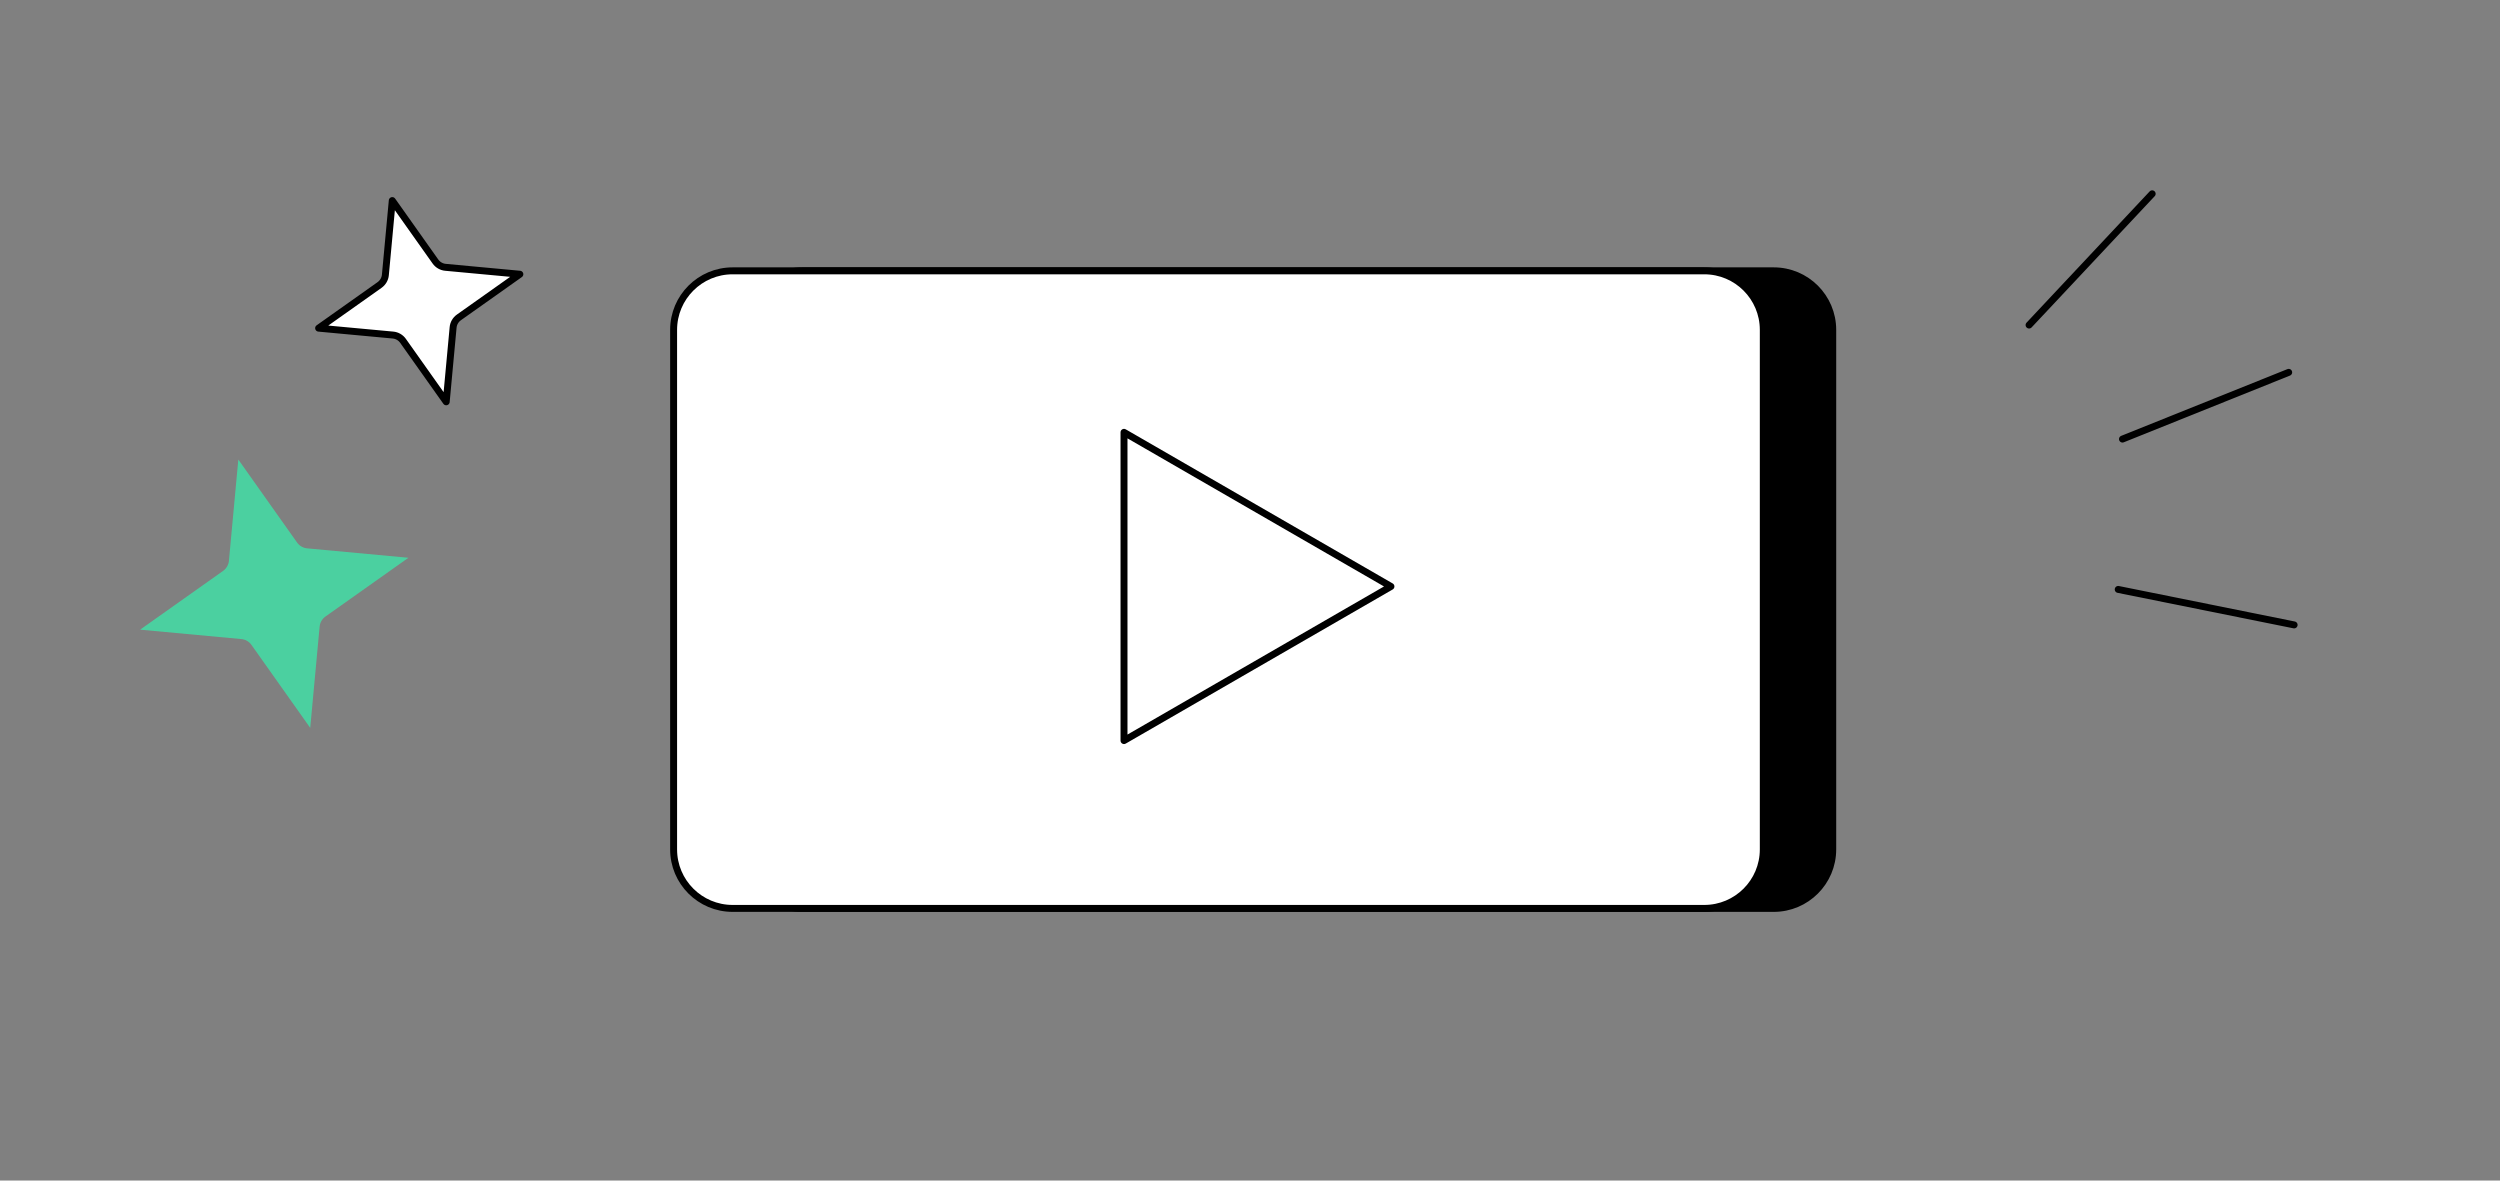 <svg width="360" height="170" viewBox="0 0 360 170" fill="none" xmlns="http://www.w3.org/2000/svg">
<rect x="0" y="0" width="360" height="170" fill="#808080" stroke="none"/>
<mask id="mask0" mask-type="alpha" maskUnits="userSpaceOnUse" x="0" y="0" width="360" height="170">
<rect width="360" height="170" fill="#C4C4C4"/>
</mask>
<g mask="url(#mask0)">
<path d="M107 47.5C107 42.806 110.806 39 115.5 39H255.414C260.108 39 263.914 42.806 263.914 47.5V122.311C263.914 127.006 260.108 130.811 255.414 130.811H115.5C110.806 130.811 107 127.006 107 122.311V47.5Z" fill="black" stroke="black"/>
<path d="M97 47.5C97 42.806 100.806 39 105.5 39H245.414C250.108 39 253.914 42.806 253.914 47.5V122.311C253.914 127.006 250.108 130.811 245.414 130.811H105.5C100.806 130.811 97 127.006 97 122.311V47.5Z" fill="white" stroke="black"/>
<path d="M200.296 84.45L161.857 106.643V62.257L200.296 84.45Z" stroke="black" stroke-linejoin="round"/>
<path d="M58.814 80.319L46.861 88.783C46.385 89.12 46.08 89.649 46.026 90.23L44.672 104.813L36.207 92.861C35.87 92.385 35.341 92.08 34.76 92.026L20.177 90.671L32.129 82.207C32.605 81.869 32.91 81.341 32.964 80.76L34.319 66.176L42.783 78.129C43.121 78.605 43.649 78.91 44.23 78.964L58.814 80.319Z" fill="#4BD0A0"/>
<path d="M74.859 39.489L66.083 45.704C65.606 46.042 65.301 46.57 65.247 47.152L64.253 57.86L58.037 49.084C57.7 48.607 57.171 48.302 56.59 48.248L45.882 47.254L54.658 41.038C55.134 40.701 55.44 40.172 55.494 39.591L56.488 28.882L62.704 37.659C63.041 38.135 63.57 38.44 64.151 38.494L74.859 39.489Z" fill="white" stroke="black" stroke-linejoin="round"/>
<path d="M305.023 84.878L330.353 89.987" stroke="black" stroke-linecap="round" stroke-linejoin="round"/>
<path d="M305.637 63.227L329.571 53.62" stroke="black" stroke-linecap="round" stroke-linejoin="round"/>
<path d="M292.186 46.806L309.913 27.908" stroke="black" stroke-linecap="round" stroke-linejoin="round"/>
</g>
</svg>
